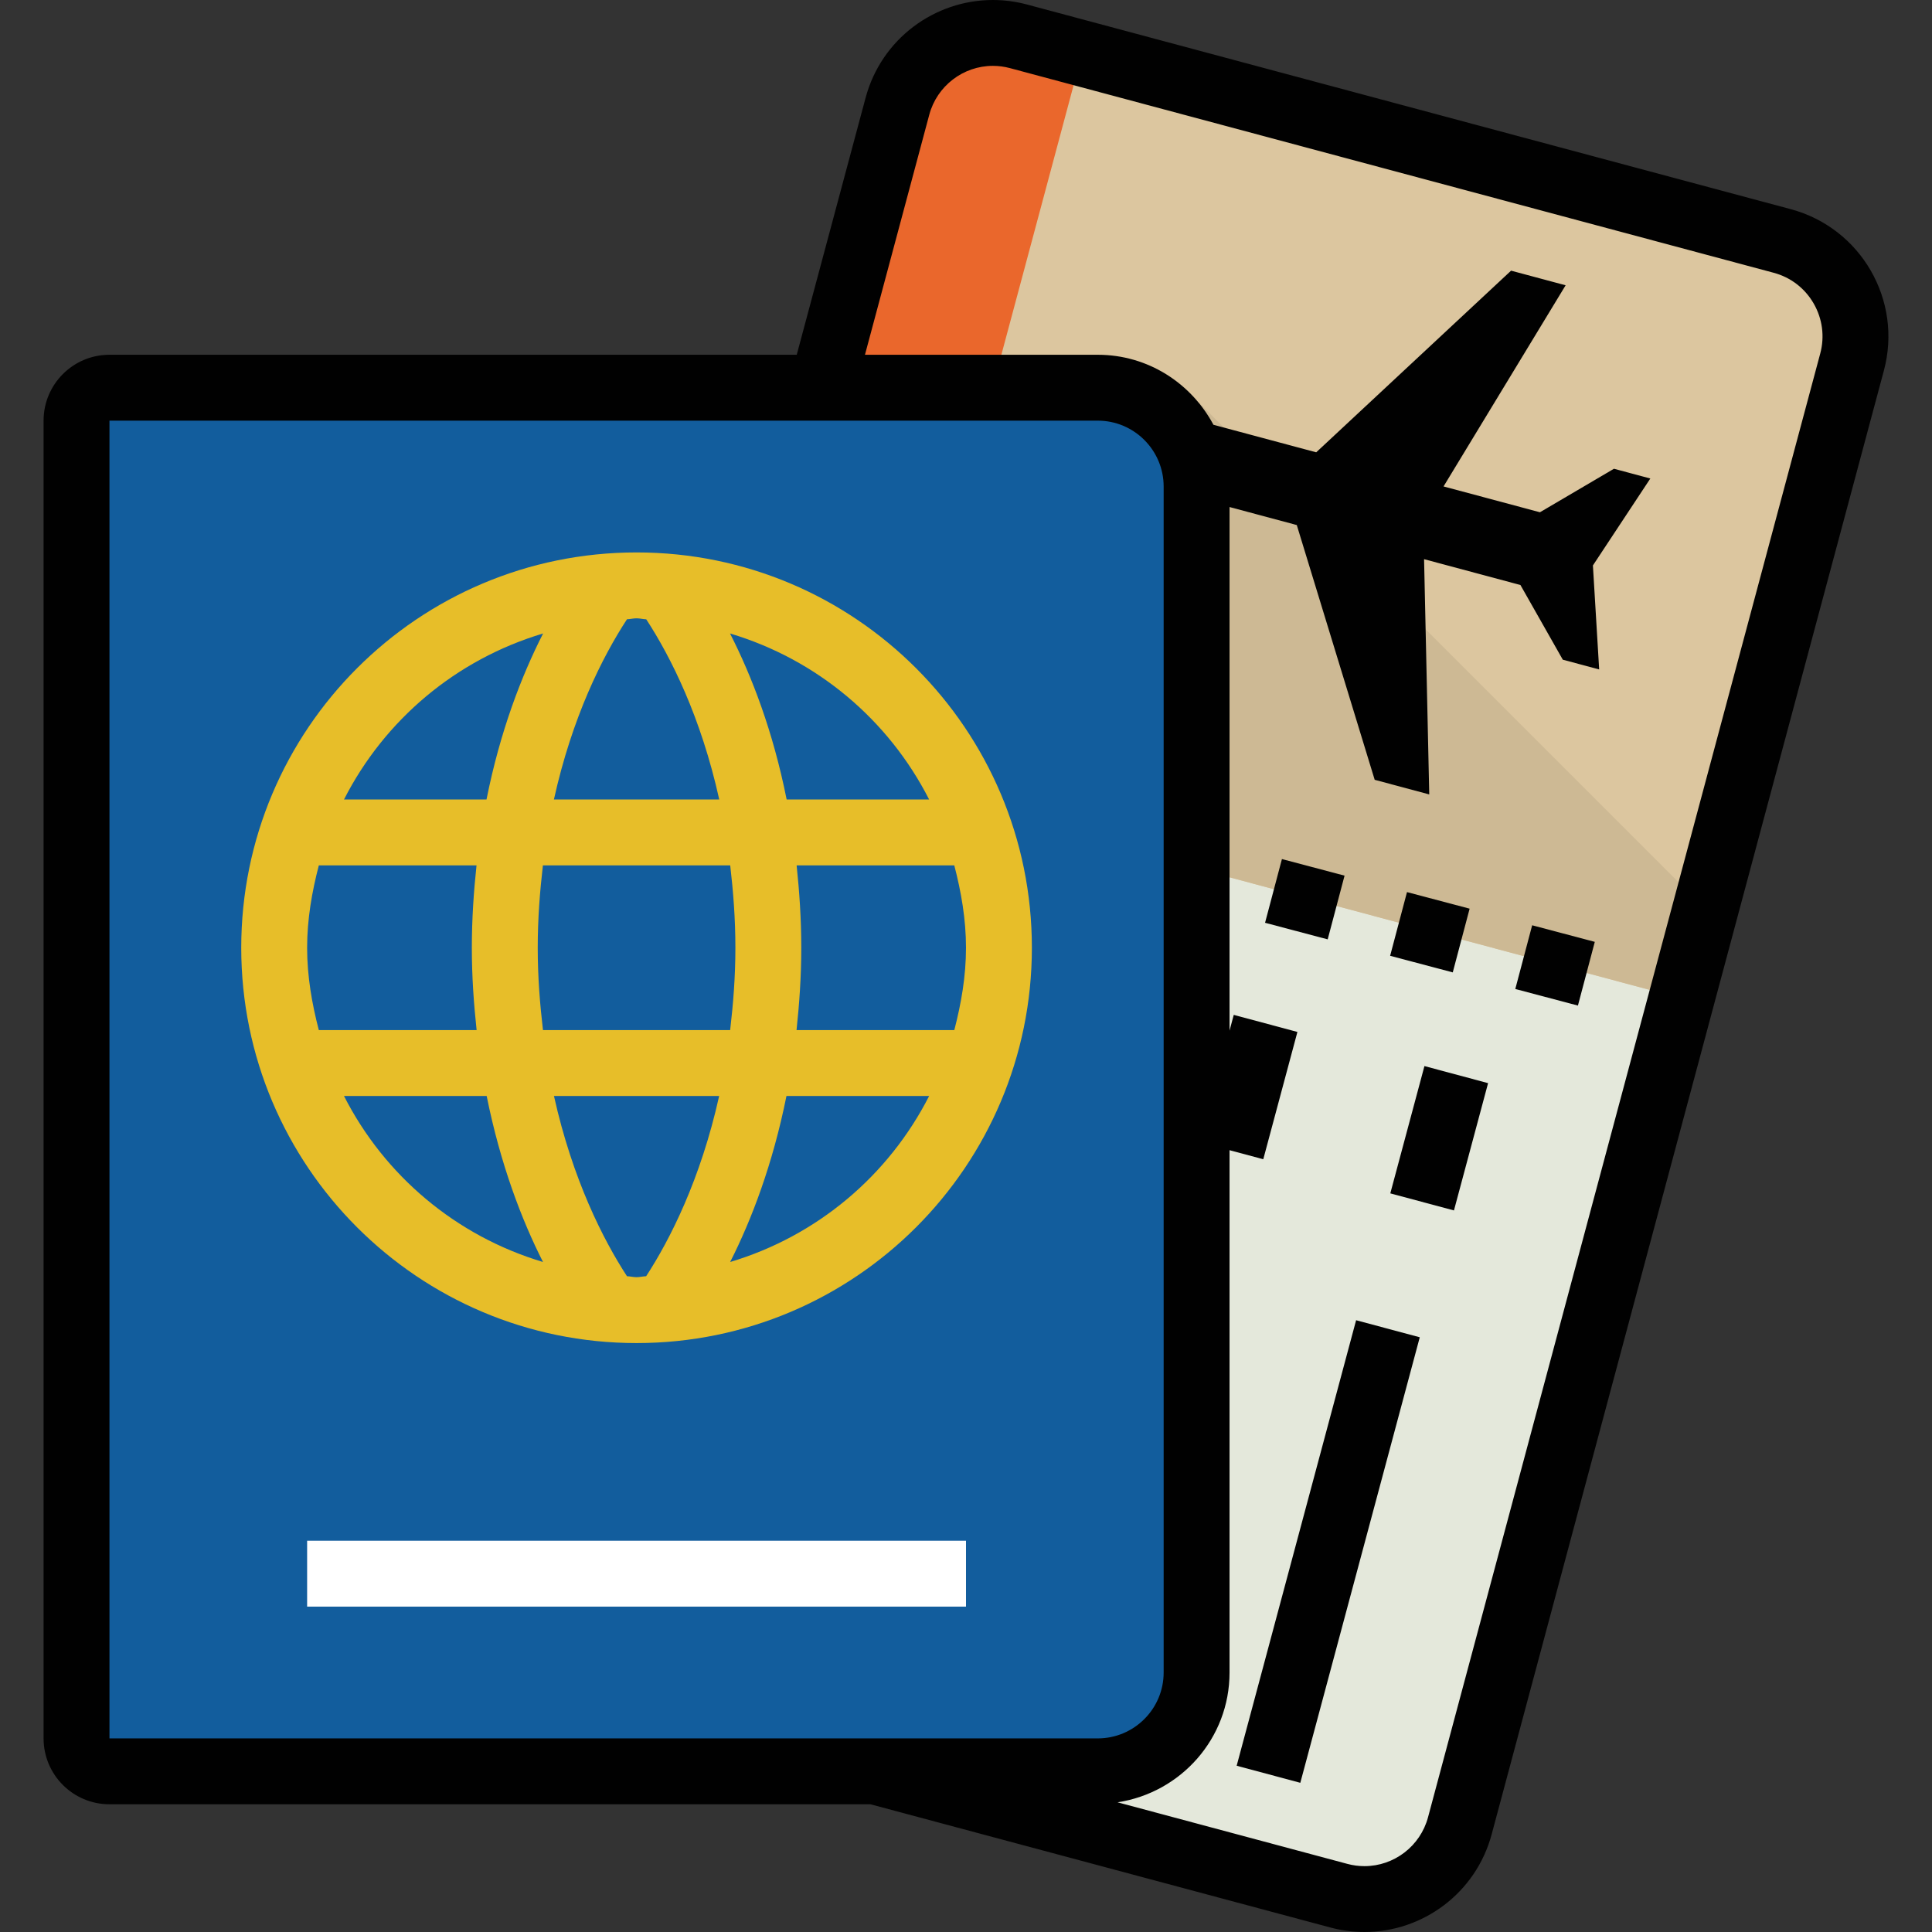 <?xml version="1.0" encoding="iso-8859-1"?>
<!-- Generator: Adobe Illustrator 19.0.0, SVG Export Plug-In . SVG Version: 6.00 Build 0)  -->
<svg version="1.1" id="Capa_1" xmlns="http://www.w3.org/2000/svg" xmlns:xlink="http://www.w3.org/1999/xlink" x="0px" y="0px"
	 viewBox="0 0 469.168 469.168" style="enable-background:new 0 0 469.168 469.168;" xml:space="preserve">
<rect x="0" y="0" width="469.168" height="469.168" fill="#333333" stroke="none"/>
<path style="fill:#F5F9EC;" d="M241.127,8.008c-10.592,0-20.328,7.088-23.184,17.792l-95.248,355.456
	c-3.424,12.784,4.184,25.968,16.968,29.4l185.472,49.696c12.672,3.416,25.968-4.192,29.376-16.976l95.24-355.464
	c3.424-12.784-4.184-25.968-16.952-29.392L247.319,8.824C245.255,8.272,243.175,8.008,241.127,8.008z"/>
<path style="fill:#E4E8DB;" d="M414.151,220.776L291.327,97.952h-92.72l-75.912,283.304c-3.424,12.784,4.184,25.968,16.968,29.4
	l185.472,49.696c12.672,3.416,25.968-4.192,29.376-16.976L414.151,220.776z"/>
<path style="fill:#DCC69F;" d="M176.527,180.344l231.816,62.112l41.416-154.552c3.424-12.784-4.184-25.968-16.952-29.392
	L247.319,8.824c-2.064-0.552-4.144-0.816-6.184-0.816c-10.592,0-20.328,7.088-23.184,17.792L176.527,180.344z"/>
<polygon style="fill:#CDB994;" points="176.527,180.344 408.343,242.456 414.151,220.776 291.327,97.952 198.607,97.952 "/>
<path style="fill:#EA672C;" d="M155.119,414.792L262.783,12.968l-15.472-4.144c-2.064-0.552-4.144-0.816-6.184-0.816
	c-10.592,0-20.328,7.088-23.184,17.792l-95.248,355.456c-3.424,12.784,4.184,25.968,16.968,29.4L155.119,414.792z"/>
<path style="fill:#125D9D;" d="M26.583,430.152c-4.408,0-8-3.584-8-8v-320c0-4.416,3.592-8,8-8h240c13.232,0,24,10.768,24,24v288
	c0,13.232-10.768,24-24,24H26.583z"/>
<path style="fill:#E7BE29;" d="M154.583,134.152c-53.016,0-96,42.984-96,96s42.984,96,96,96s96-42.984,96-96
	S207.607,134.152,154.583,134.152z M225.631,194.152h-34.6c-3.312-16.584-8.48-29.984-13.752-40.32
	C198.415,160.144,215.775,174.8,225.631,194.152z M178.583,230.152c0,7.144-0.536,13.704-1.272,20h-45.456
	c-0.736-6.296-1.272-12.856-1.272-20s0.528-13.704,1.256-20h45.488C178.055,216.448,178.583,223.008,178.583,230.152z
	 M134.511,194.152c4.44-20.048,11.768-34.616,17.744-43.768c0.792-0.024,1.528-0.232,2.328-0.232c0.808,0,1.552,0.216,2.352,0.24
	c6,9.208,13.304,23.784,17.728,43.76H134.511z M131.887,153.832c-5.256,10.32-10.432,23.736-13.744,40.32H83.535
	C93.391,174.8,110.751,160.144,131.887,153.832z M77.423,210.152h38.296c-0.672,6.336-1.136,12.928-1.136,20
	c0,7.08,0.48,13.664,1.16,20h-38.32c-1.672-6.432-2.84-13.056-2.84-20S75.751,216.584,77.423,210.152z M83.535,266.152h34.648
	c3.344,16.616,8.52,30.136,13.68,40.312C110.735,300.152,93.391,285.496,83.535,266.152z M152.255,309.92
	c-5.736-8.824-13.2-23.424-17.728-43.768h40.112c-4.52,20.328-11.976,34.928-17.728,43.768c-0.792,0.024-1.528,0.232-2.328,0.232
	S153.047,309.944,152.255,309.92z M177.311,306.464c5.168-10.192,10.336-23.696,13.672-40.312h34.648
	C215.775,285.496,198.439,300.152,177.311,306.464z M231.743,250.152h-38.312c0.672-6.336,1.152-12.92,1.152-20
	c0-7.072-0.464-13.664-1.128-20h38.288c1.672,6.432,2.84,13.056,2.84,20S233.415,243.72,231.743,250.152z"/>
<rect x="74.583" y="374.152" style="fill:#FFFFFF;" width="160" height="16"/>
<g>
	
		<rect x="333.556" y="268.409" transform="matrix(-0.259 0.966 -0.966 -0.259 707.041 10.334)" style="fill:#010101;" width="32" height="16"/>
	
		<rect x="266.635" y="368.82" transform="matrix(-0.259 0.966 -0.966 -0.259 770.114 162.703)" style="fill:#010101;" width="111.997" height="16"/>
	<path style="fill:#010101;" d="M434.855,50.792L249.399,1.096C246.623,0.352,243.839,0,241.095,0
		c-14.128,0-27.056,9.432-30.888,23.728l-16.728,62.424H26.583c-8.832,0-16,7.16-16,16v320c0,8.84,7.168,16,16,16h184.8
		l111.664,29.92c2.776,0.744,5.56,1.096,8.304,1.096c14.128,0,27.056-9.432,30.888-23.728l95.248-355.464
		C462.063,72.912,451.927,55.368,434.855,50.792z M26.583,102.152h240c8.824,0,16,7.176,16,16v288c0,8.824-7.176,16-16,16h-240
		V102.152z M442.031,85.84l-95.248,355.464c-1.872,6.992-8.224,11.872-15.44,11.872c-1.392,0-2.792-0.184-4.16-0.552l-55.792-14.952
		c15.376-2.344,27.192-15.496,27.192-31.52v-126.84l8.192,2.2l8.288-30.912l-15.456-4.144l-1.024,3.824V123.128
		c4.984,1.336,10.744,2.88,16.328,4.376l18.92,61.864l13.248,3.552l-1.256-57.128c8.696,2.336,17.584,4.712,23.4,6.272
		l10.288,18.136l8.832,2.368l-1.52-25.256l13.944-21.112l-8.832-2.368L373.959,124.4c-5.824-1.56-14.704-3.936-23.408-6.272
		l29.648-48.848l-13.248-3.552l-47.32,44.112c-9.304-2.496-19.456-5.216-24.96-6.688c-5.376-10.064-15.872-17-28.088-17h-56.536
		l15.616-58.288c1.872-6.984,8.224-11.864,15.44-11.872c1.392,0,2.792,0.184,4.16,0.552L430.719,66.24
		c4.128,1.104,7.576,3.752,9.712,7.456C442.567,77.408,443.135,81.712,442.031,85.84z"/>
	
		<rect x="339.362" y="218.47" transform="matrix(-0.256 0.967 -0.967 -0.256 655.022 -51.572)" style="fill:#010101;" width="16" height="15.728"/>
	
		<rect x="369.764" y="226.523" transform="matrix(-0.256 0.967 -0.967 -0.256 700.987 -70.85)" style="fill:#010101;" width="16" height="15.728"/>
	
		<rect x="308.981" y="210.457" transform="matrix(-0.256 0.967 -0.967 -0.256 609.124 -32.265)" style="fill:#010101;" width="16" height="15.728"/>
</g>
<g>
</g>
<g>
</g>
<g>
</g>
<g>
</g>
<g>
</g>
<g>
</g>
<g>
</g>
<g>
</g>
<g>
</g>
<g>
</g>
<g>
</g>
<g>
</g>
<g>
</g>
<g>
</g>
<g>
</g>
</svg>
